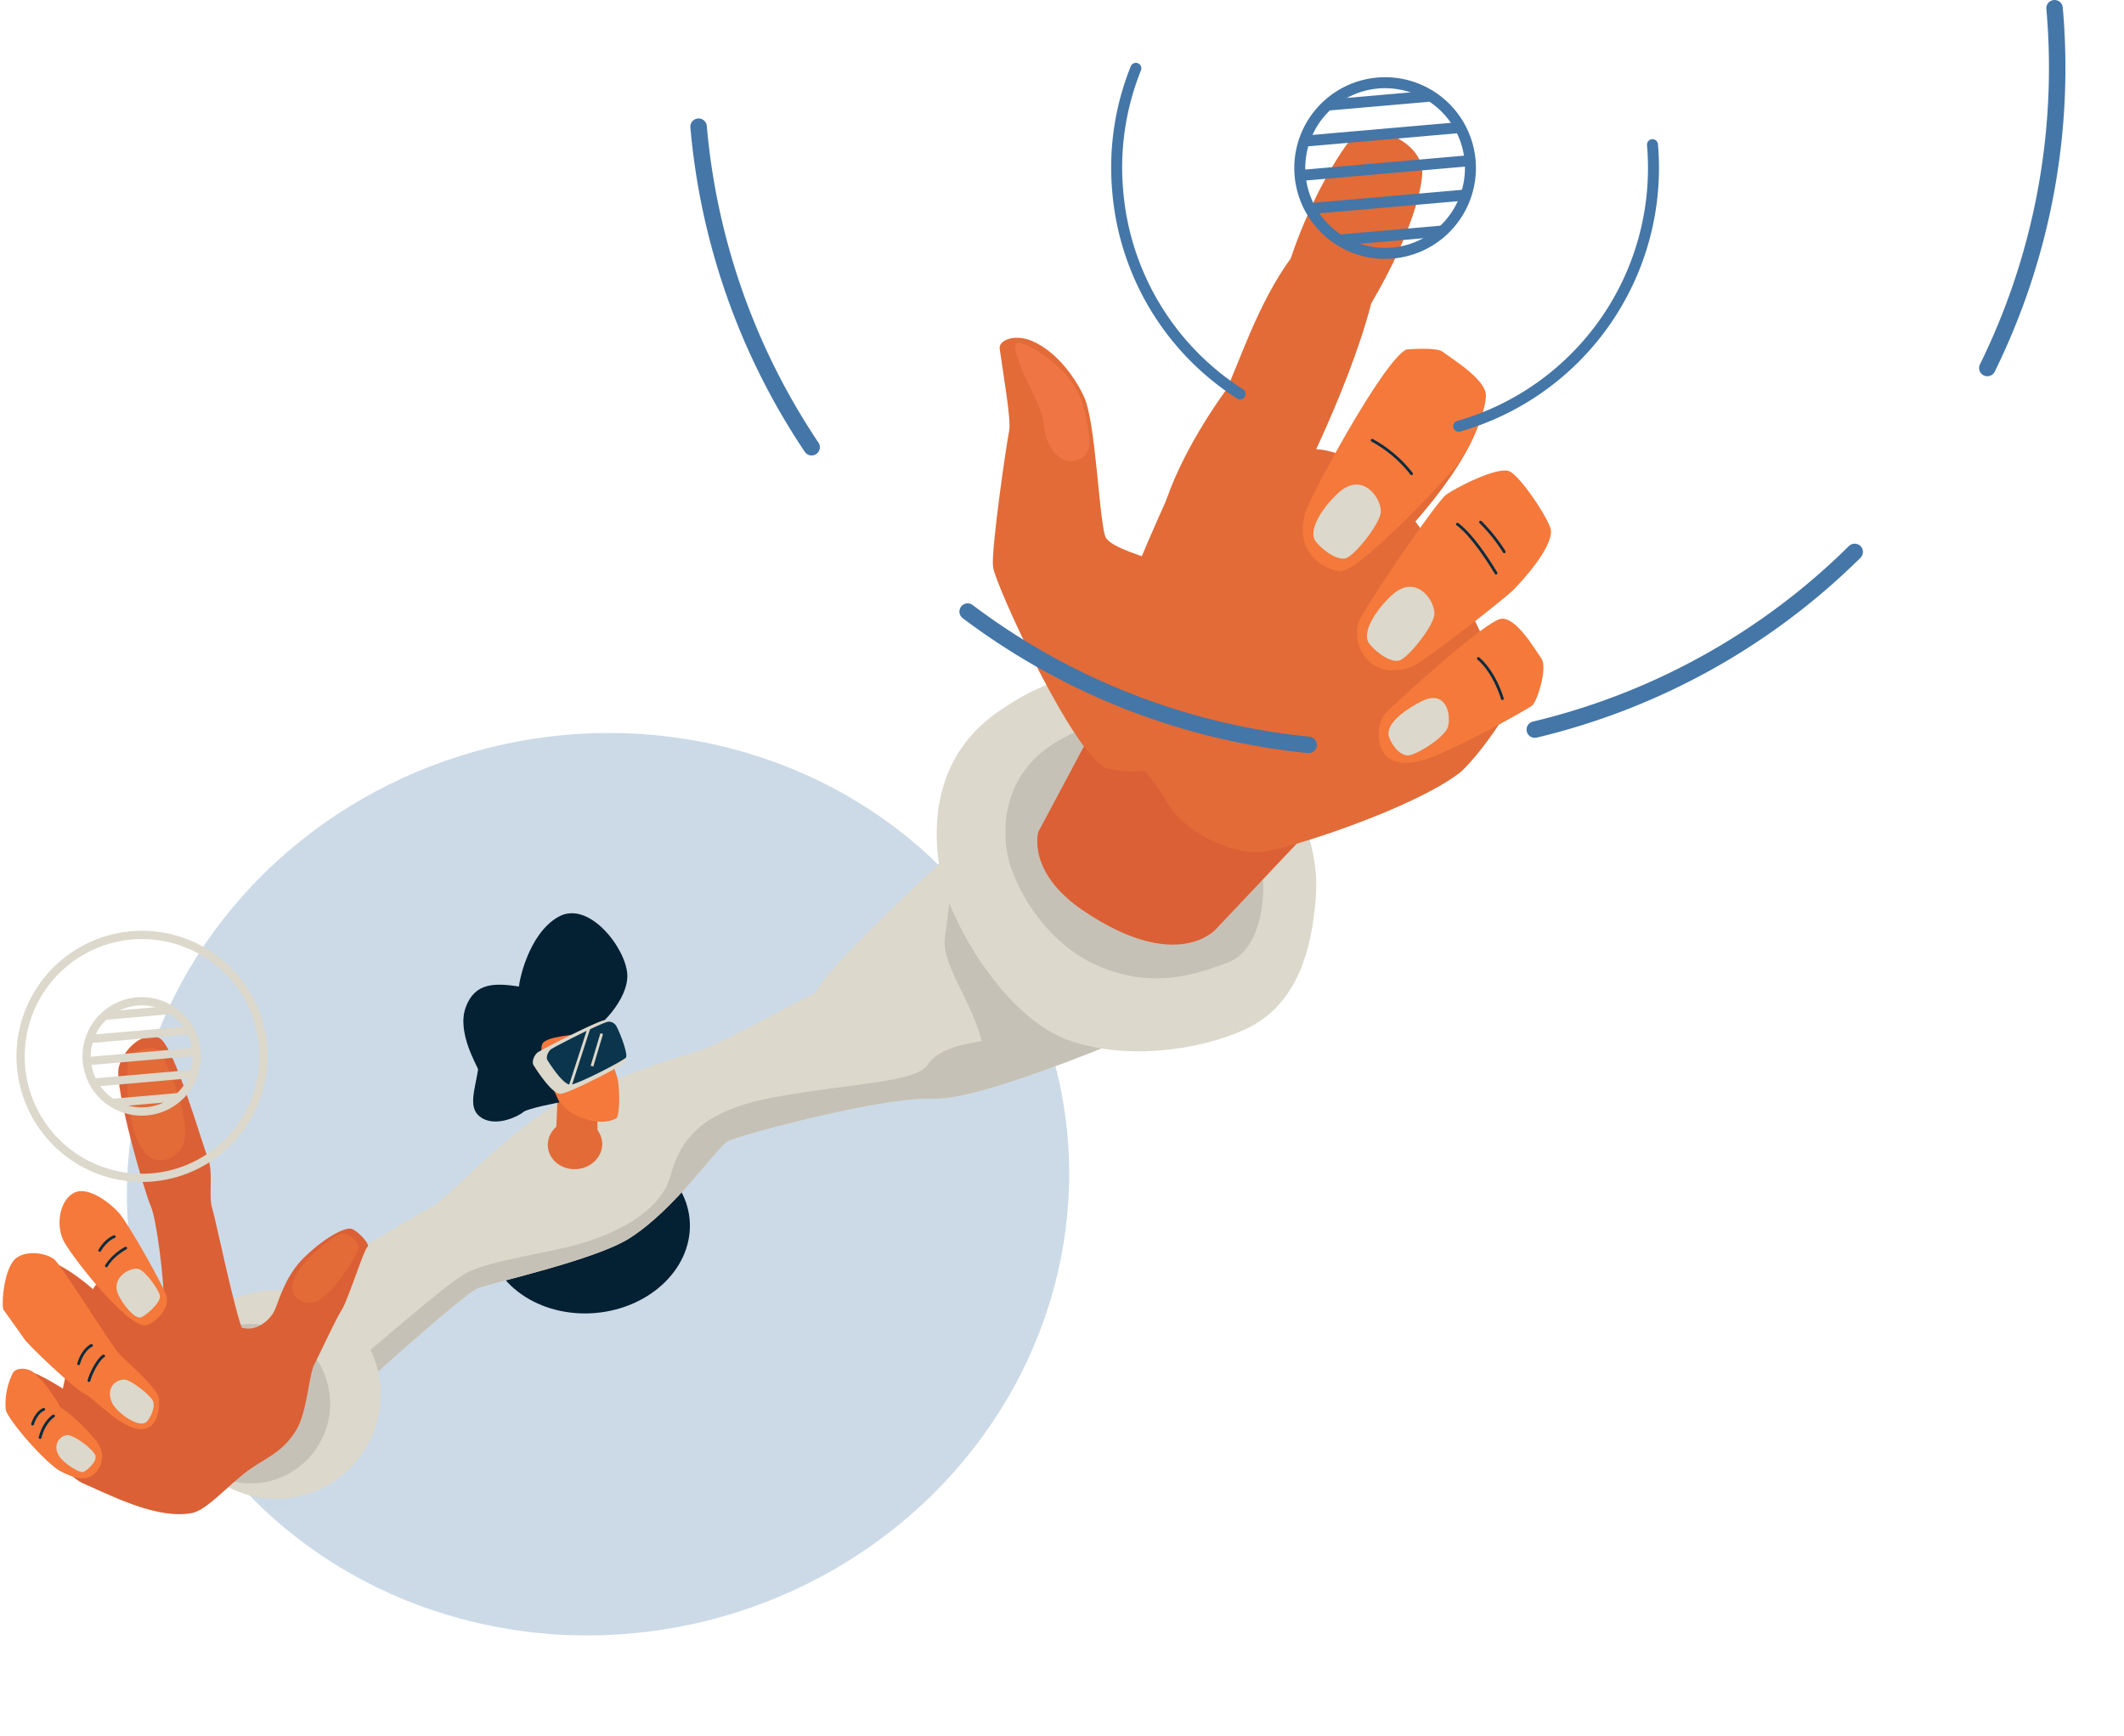 <svg xmlns="http://www.w3.org/2000/svg" width="845.056" height="690.688" viewBox="0 0 845.056 690.688">
  <g id="Groupe_2021" data-name="Groupe 2021" transform="matrix(0.996, -0.087, 0.087, 0.996, -986.992, -2496.007)">
    <ellipse id="Ellipse_127" data-name="Ellipse 127" cx="188" cy="179" rx="188" ry="179" transform="translate(748.609 2915.669) rotate(-9)" fill="#4476a8" opacity="0.271"/>
    <g id="Groupe_1994" data-name="Groupe 1994" transform="translate(482 2644.123)">
      <g id="Groupe_1995" data-name="Groupe 1995" transform="translate(237.673 -6.929)">
        <ellipse id="Ellipse_120" data-name="Ellipse 120" cx="40.511" cy="33.754" rx="40.511" ry="33.754" transform="translate(196.685 409.307)" fill="#042033"/>
        <path id="Tracé_1691" data-name="Tracé 1691" d="M405.283,398.895c8.134-3.616,37.9-32.918,63.209-40.148s35.518-9.824,49.076-12.536c4.46-.893,29-11.3,46.845-18.686,10.924-16.977,104.144-84.978,104.144-84.978L702.484,351s-74.112,25.307-94.9,22.6-78.345,7.856-82.865,9.662-23.213,25.338-42.821,35.3c-14.074,7.148-54.092,12.505-61.323,14.313s-85.035,61.837-85.035,61.837l-4.519-60.555S397.148,402.509,405.283,398.895Z" transform="translate(-229.046 29.986)" fill="#dcd8cb"/>
        <path id="Tracé_1692" data-name="Tracé 1692" d="M693.867,321.177c-11.25,6.4-21.925,12.293-30.979,16.973l-39.976-60.317s-2.365,16.242-5.457,28.763c-2.614,10.581,8.679,26.818,10.922,42.584-11.068.771-18.337,2.606-22.4,7.706-5.1,6.407-32.044,4.517-61.9,7.381s-38.6,13.887-43.781,27.673S477.076,412.383,463.6,415.3s-37.507,3.641-47.7,8.005c-9.3,3.981-51.317,35.237-81.559,56.176l.894,11.969s77.8-60.03,85.035-61.837,47.25-7.165,61.323-14.313c19.608-9.96,38.3-33.489,42.821-35.3s62.077-12.374,82.865-9.662,94.9-22.6,94.9-22.6Z" transform="translate(-228.739 33.247)" fill="#c6c1b6"/>
        <ellipse id="Ellipse_123" data-name="Ellipse 123" cx="10.834" cy="9.826" rx="10.834" ry="9.826" transform="translate(224.03 399.48)" fill="#e26b37"/>
        <path id="Tracé_1697" data-name="Tracé 1697" d="M446.167,364.559c3.823,2.365,10.013,4.2,12.744,3.679a10.2,10.2,0,0,0,3.642-1.183l1.346-18.971-15.033-3.952Z" transform="translate(-218.404 39.375)" fill="#e26b37"/>
        <path id="Tracé_1698" data-name="Tracé 1698" d="M473.271,346.1c-.91-3.277-3.823-20.027-8.376-20.756s-17.843.182-20.937,2-5.371,8.275-4.552,9.65c.992,1.664,2.32,4.148,3.844,6.882-3.269-.7-7.8-1.315-8.214.608-.546,2.522,3.095,7.438,5.371,7.8a62.05,62.05,0,0,0,7.927.079c2.127,3.187,4.328,5.914,6.366,7.2,5.462,3.46,11.653,5.281,16.75,3.278C473.22,362.157,474.181,349.379,473.271,346.1Z" transform="translate(-219.437 37.615)" fill="#f4793b"/>
        <path id="Tracé_1699" data-name="Tracé 1699" d="M446.625,334.45c1.936-3.025,15.227-2.271,18.754-2.914s17.114-11.47,17.3-21.848-12.745-30.77-25.4-24.943-17.934,24.943-17.934,26.218c-9.286-2.185-17.3-3.277-21.848,6.372s2.55,23.487,2.731,25.126c-2,8.193-5.826,15.476,0,19.481s14.82.182,16.514-1.092,14.62-2.549,14.62-2.549S443.8,338.871,446.625,334.45Z" transform="translate(-221.194 33.791)" fill="#042033"/>
        <path id="Tracé_1700" data-name="Tracé 1700" d="M440.222,339.139c1.89,3.61,6.462,11.877,9.593,12.113s25.31-8.836,26.787-10.312c1.091-1.09-1.091-9.9-2.972-14.526a4.085,4.085,0,0,0-3.723-2.823c-2.761.019-25.627,9.307-27.615,10.428C441.124,334.678,439.257,337.3,440.222,339.139Z" transform="translate(-218.978 37.476)" fill="#dcd8cb"/>
        <path id="Tracé_1701" data-name="Tracé 1701" d="M445.423,337.56c1.617,3.088,5.527,10.158,8.205,10.359s21.65-7.556,22.913-8.819c.933-.934-.933-8.47-2.543-12.426a3.492,3.492,0,0,0-3.183-2.413c-2.362.015-21.921,7.961-23.62,8.92C446.2,333.743,444.6,335.984,445.423,337.56Z" transform="translate(-218.493 37.538)" fill="#0b354c"/>
        <path id="Tracé_1702" data-name="Tracé 1702" d="M621.54,225.67c-28.159,16.674-29.521,46.341-27.336,63.954s20.392,57.669,45.518,68.593,56.784,7.044,72.379.3c22.138-9.567,27.624-35.322,29.95-49.831C749.336,263.262,696.569,181.244,621.54,225.67Z" transform="translate(-204.786 27.245)" fill="#dcd8cb"/>
        <path id="Tracé_1703" data-name="Tracé 1703" d="M641.981,237.509c-22.553,11.013-24.7,33.107-22.941,44.607s11.11,33.1,29.445,44.14c21.945,13.212,40.823,8.171,53.758,4.644s16.947-22.206,16.977-31.8C719.3,273.422,693.833,212.191,641.981,237.509Z" transform="translate(-202.47 28.965)" fill="#c6c1b6"/>
        <circle id="Ellipse_124" data-name="Ellipse 124" cx="41.515" cy="41.515" r="41.515" transform="translate(66.267 456.55)" fill="#dcd8cb"/>
        <circle id="Ellipse_125" data-name="Ellipse 125" cx="31.711" cy="31.711" r="31.711" transform="translate(65.516 469.124)" fill="#c6c1b6"/>
        <g id="Groupe_1962" data-name="Groupe 1962" transform="translate(234.361 363.629)">
          <rect id="Rectangle_5436" data-name="Rectangle 5436" width="24.317" height="1.093" transform="matrix(0.39, -0.921, 0.921, 0.39, 0, 22.386)" fill="#dcd8cb"/>
        </g>
        <g id="Groupe_1963" data-name="Groupe 1963" transform="translate(243.793 366.101)">
          <rect id="Rectangle_5437" data-name="Rectangle 5437" width="13.514" height="1.093" transform="translate(0 12.56) rotate(-68.344)" fill="#dcd8cb"/>
        </g>
        <path id="Tracé_1704" data-name="Tracé 1704" d="M809.767,126.333c-1.173,20.516-36.68,51.235-36.68,51.235l-11.6-16.284Z" transform="translate(-189.261 19.245)" fill="#e26b37"/>
        <path id="Tracé_1705" data-name="Tracé 1705" d="M630.784,272.363l25.887-39.751L743.605,276.4l-45.87,40.755s-16.932,16.386-51.89-12.017C624.587,287.863,630.784,272.363,630.784,272.363Z" transform="translate(-201.418 29.068)" fill="#db6035"/>
        <path id="Tracé_1706" data-name="Tracé 1706" d="M680.284,274.317c6.479,14.31,25.888,24.667,37.871,23.668,13.109-1.092,60.462-12.359,79.427-24.375,5.4-3.421,22.186-21.87,22.186-26.24S790.92,144.3,751.04,140.157c-5.009-.52-32.521-23.331-42.9-12.407s-51.89,92.31-54.621,99.957S672.7,257.566,680.284,274.317Z" transform="translate(-199.261 19.103)" fill="#e26b37"/>
        <path id="Tracé_1707" data-name="Tracé 1707" d="M707.018,254.5c9.816-11.155,14.37-40.527,6.171-54.875s-43.738-21.088-45.1-29.238c-1.639-9.832.177-45.231-3.411-55.479-2.433-6.953-8.881-19.006-19.129-24.253-6.08-3.113-12.87-1.466-12.691,2.245.363,7.51,2.148,28.415.97,32.537-2.049,7.174-11.166,46.177-11.166,53.351s26.132,79.534,38.359,84.2C670.153,266.475,695.746,267.307,707.018,254.5Z" transform="translate(-202.091 15.796)" fill="#e26b37"/>
        <path id="Tracé_1708" data-name="Tracé 1708" d="M715.366,122.728c6.089-10.367,15.294-32.8,29.988-49.686,11.439-26.218,26.295-44.559,29.549-46.428,8.557-4.916,25.126,4.364,25.672,15.288.26,5.2-5.462,24.585-24.82,51.663-12.466,35.321-40.41,78.341-40.41,78.341s-52.267,3.031-47.662-7.425C697.159,142.957,715.366,122.728,715.366,122.728Z" transform="translate(-196.108 9.904)" fill="#e26b37"/>
        <path id="Tracé_1709" data-name="Tracé 1709" d="M783.577,105.656c-9.286,3.277-43.4,54.976-45.953,61.675-3.836,10.072-.25,20.351,11.6,23.931,6.614,2,43.023-30.609,49.577-37.163s14.168-20.983,14.714-27.538-13.394-16.523-15.579-18.708S783.577,105.656,783.577,105.656Z" transform="translate(-191.602 17.334)" fill="#f4793b"/>
        <path id="Tracé_1710" data-name="Tracé 1710" d="M775,259.5c10.441-2.245,42.058-16.113,44.243-17.752s7.407-14.356,5.222-18.179-8.465-17.2-14.474-17.214-42.236,27.661-49.337,33.482C756.285,243.417,752.141,264.412,775,259.5Z" transform="translate(-189.654 26.641)" fill="#f4793b"/>
        <path id="Tracé_1711" data-name="Tracé 1711" d="M773.323,227.186c5.176-1.468,39.252-23.9,42.529-26.633s17.238-15.294,17.238-22.521c0-3.823-10.138-22.686-14.507-24.926s-20.983,4.334-25.741,7.112c-3.8,2.222-30.74,34.961-38.166,45.8C748.941,214.384,755.025,232.375,773.323,227.186Z" transform="translate(-190.083 21.677)" fill="#f4793b"/>
        <path id="Tracé_1712" data-name="Tracé 1712" d="M253.277,468.691c2.757-12.812,16.074-62.424,25.419-65.788s48.607,21.663,53.895,23.744c5.617,2.212,10.772-1.69,13.015-4.68s5.191-13.4,13.789-20.6,17.61-11.172,20.227-10.051,6.986,7.07,5.662,7.672-9.774,20.737-12.391,24.1-10.092,16.448-12.708,20.559-4.5,18.53-9.363,25.3c-6.808,9.47-14.427,10.252-22.833,15.99S311.9,497.852,306.5,498.409c-14.094,1.457-31.552-9.847-41.336-15.049a18.083,18.083,0,0,1-6.962-6.572Z" transform="translate(-236.231 43.718)" fill="#db6035"/>
        <path id="Tracé_1713" data-name="Tracé 1713" d="M299.187,423.976c1.12-11.744.121-36.466-1.748-41.7s-10.466-48.593-7.85-56.07,11.588-13.83,17.195-10.093,13.083,42.987,14.952,48.968-1.121,14.952,0,20.185,5.234,41.866,8.224,50.837S299.187,423.976,299.187,423.976Z" transform="translate(-232.92 36.684)" fill="#db6035"/>
        <path id="Tracé_1714" data-name="Tracé 1714" d="M292.971,324.717c-1.976,11.439-1.341,26.663,2.808,34.316s11.165,5.569,14.945,1.781c7.564-7.578-2.326-35.593-4.266-39.323S293.974,318.916,292.971,324.717Z" transform="translate(-232.662 37.084)" fill="#e26b37"/>
        <path id="Tracé_1715" data-name="Tracé 1715" d="M263.961,387.753c-2.472-7.056.374-16.074,5.98-18.317s13.458,4.86,16.821,9.159,15.647,31.248,16.288,35.376c.819,5.28-7.2,11.268-10.117,10.446C284.208,421.959,265.746,392.851,263.961,387.753Z" transform="translate(-235.327 41.674)" fill="#f4793b"/>
        <g id="Groupe_1964" data-name="Groupe 1964" transform="translate(315.819 6.903)">
          <path id="Tracé_1716" data-name="Tracé 1716" d="M840.668,273.869a3.277,3.277,0,0,1-.473-6.518A266.679,266.679,0,0,0,971.55,208.721a3.277,3.277,0,1,1,4.184,5.046A273.219,273.219,0,0,1,841.15,273.834,3.148,3.148,0,0,1,840.668,273.869Zm-90.2-1.778a3.324,3.324,0,0,1-.61-.058,273.384,273.384,0,0,1-132.09-65.391,3.277,3.277,0,1,1,4.381-4.874,266.849,266.849,0,0,0,128.922,63.824,3.278,3.278,0,0,1-.6,6.5ZM1032.6,146.213a3.277,3.277,0,0,1-2.8-4.977A267.082,267.082,0,0,0,1068.429,2.667a3.277,3.277,0,1,1,6.554,0A273.634,273.634,0,0,1,1035.4,144.635,3.274,3.274,0,0,1,1032.6,146.213Zm-468.831-9.307a3.279,3.279,0,0,1-2.871-1.691A274.35,274.35,0,0,1,526.773,2.667a3.277,3.277,0,1,1,6.555,0,267.761,267.761,0,0,0,33.3,129.371,3.28,3.28,0,0,1-2.864,4.867Z" transform="translate(-526.773 0.61)" fill="#4476a8"/>
        </g>
        <g id="Groupe_1965" data-name="Groupe 1965" transform="translate(16.305 309.442)">
          <path id="Tracé_1717" data-name="Tracé 1717" d="M302.56,376.257a49.962,49.962,0,1,1,49.962-49.963A50.018,50.018,0,0,1,302.56,376.257Zm0-96.647a46.685,46.685,0,1,0,46.685,46.684A46.737,46.737,0,0,0,302.56,279.61Z" transform="translate(-252.599 -276.333)" fill="#dcd8cb"/>
        </g>
        <path id="Tracé_1721" data-name="Tracé 1721" d="M282.2,408.582c-2.574-7.329,6.309-10.756,9.112-9.39s6.976,8.768,7.352,11.08c.478,2.935-6.628,7.782-8.255,8.117C287.743,418.935,283.492,412.267,282.2,408.582Z" transform="translate(-233.601 44.437)" fill="#dcd8cb"/>
        <path id="Tracé_1722" data-name="Tracé 1722" d="M244.849,431.591c9.17,3.086,21.8,14.475,21.8,14.475l-10.635,11.4Z" transform="translate(-237.01 47.458)" fill="#db6035"/>
        <path id="Tracé_1723" data-name="Tracé 1723" d="M256,392.417c9.17,3.086,19.458,14.475,19.458,14.475l-7.685,19.636Z" transform="translate(-235.979 43.838)" fill="#db6035"/>
        <path id="Tracé_1724" data-name="Tracé 1724" d="M250.054,433.545c-1.971-2.118-6.917-2.887-8.4-.4a27.835,27.835,0,0,0-3.98,13.935c.035,3.655,13.988,23.047,19.85,26.644,4.686,2.876,9.56,5.168,13.529,1.6,3.573-3.215,4.849-8.293.586-13.817-2.142-2.777-6.2-8.531-12.249-13.359C256.371,441.5,253.606,437.363,250.054,433.545Z" transform="translate(-237.673 47.458)" fill="#f4793b"/>
        <path id="Tracé_1725" data-name="Tracé 1725" d="M255.743,465.316c-2.993-5.584,2.1-9.006,4.688-8.027,3.72,1.407,9.3,6.988,9.632,8.958.426,2.5-4.067,5.829-5.53,6.062S257.332,468.279,255.743,465.316Z" transform="translate(-236.088 49.818)" fill="#dcd8cb"/>
        <path id="Tracé_1726" data-name="Tracé 1726" d="M239.935,411.236c-.374-4.112,2.243-17.125,7.1-19.963s12.335-.6,14.952,2.02,19.373,35.449,21.989,39.043,14.643,15.428,14.643,19.778-1.551,10.53-6.45,11.356c-8.1,1.365-18.63-13.359-22.911-15.977s-20.354-20.932-21.85-23.549S239.935,411.236,239.935,411.236Z" transform="translate(-237.467 43.61)" fill="#f4793b"/>
        <path id="Tracé_1727" data-name="Tracé 1727" d="M276.55,447.6c-2.573-7.329,3.952-9.856,6.756-8.49s9.24,7.246,9.617,9.559c.477,2.936-2.395,7.371-3.946,7.966C285.377,458.021,277.843,451.288,276.55,447.6Z" transform="translate(-234.135 48.121)" fill="#dcd8cb"/>
        <path id="Tracé_1728" data-name="Tracé 1728" d="M751.936,155.294c9.548-6.723,15.946,3.37,15.578,9.17-.3,4.678-12.1,16.9-15.578,17.479-4.41.736-10.754-6.138-11.658-8.466C738.178,168.074,746.605,159.048,751.936,155.294Z" transform="translate(-191.251 21.716)" fill="#dcd8cb"/>
        <path id="Tracé_1729" data-name="Tracé 1729" d="M768.138,194.087c9.548-6.724,15.946,3.369,15.578,9.17-.3,4.678-12.1,16.9-15.578,17.479-4.41.735-10.754-6.139-11.658-8.466C754.38,206.867,762.807,197.841,768.138,194.087Z" transform="translate(-189.754 25.301)" fill="#dcd8cb"/>
        <path id="Tracé_1730" data-name="Tracé 1730" d="M775.212,233.824c9.8-3.817,11.308,5.784,9.559,10.924-1.41,4.145-13.827,10.4-16.933,10.108-3.942-.373-6.74-6.313-6.936-8.622C760.45,240.875,769.738,235.955,775.212,233.824Z" transform="translate(-189.316 29.099)" fill="#dcd8cb"/>
        <g id="Groupe_1966" data-name="Groupe 1966" transform="translate(12.122 498.313)">
          <path id="Tracé_1731" data-name="Tracé 1731" d="M249.316,458.4a.562.562,0,0,1-.178-.03.547.547,0,0,1-.339-.695c2.156-6.263,6.178-8.308,6.347-8.392a.547.547,0,0,1,.485.98c-.037.017-3.8,1.956-5.8,7.768A.547.547,0,0,1,249.316,458.4Z" transform="translate(-248.77 -449.225)" fill="#062b3f"/>
        </g>
        <g id="Groupe_1967" data-name="Groupe 1967" transform="translate(9.588 495.364)">
          <path id="Tracé_1732" data-name="Tracé 1732" d="M247,453.067a.536.536,0,0,1-.215-.045.546.546,0,0,1-.286-.718c2.192-5.106,5.252-5.744,5.381-5.769a.547.547,0,0,1,.2,1.074c-.021,0-2.639.6-4.582,5.127A.548.548,0,0,1,247,453.067Z" transform="translate(-246.45 -446.526)" fill="#062b3f"/>
        </g>
        <g id="Groupe_1968" data-name="Groupe 1968" transform="translate(33.457 476.268)">
          <path id="Tracé_1733" data-name="Tracé 1733" d="M268.845,439.388a.524.524,0,0,1-.193-.037.544.544,0,0,1-.317-.7c1.494-3.926,5.011-8.75,6.967-9.561a.546.546,0,0,1,.418,1.009c-1.388.575-4.791,4.809-6.364,8.939A.548.548,0,0,1,268.845,439.388Z" transform="translate(-268.299 -429.045)" fill="#062b3f"/>
        </g>
        <g id="Groupe_1969" data-name="Groupe 1969" transform="translate(29.943 471.666)">
          <path id="Tracé_1734" data-name="Tracé 1734" d="M265.629,432.762a.57.57,0,0,1-.193-.035.547.547,0,0,1-.317-.706c1.548-4.067,4.134-6.358,6.037-7.147a.546.546,0,0,1,.418,1.009c-1.693.7-4.01,2.783-5.434,6.526A.547.547,0,0,1,265.629,432.762Z" transform="translate(-265.083 -424.833)" fill="#062b3f"/>
        </g>
        <g id="Groupe_1970" data-name="Groupe 1970" transform="translate(44.338 434.3)">
          <path id="Tracé_1735" data-name="Tracé 1735" d="M278.805,398.077a.546.546,0,0,1-.444-.864,21.709,21.709,0,0,1,8.518-6.545.546.546,0,1,1,.412,1.012c-.051.021-5.162,2.138-8.04,6.169A.548.548,0,0,1,278.805,398.077Z" transform="translate(-278.26 -390.627)" fill="#062b3f"/>
        </g>
        <g id="Groupe_1971" data-name="Groupe 1971" transform="translate(42.233 429.349)">
          <path id="Tracé_1736" data-name="Tracé 1736" d="M276.879,392.139a.546.546,0,0,1-.444-.864c3.095-4.335,6.427-5.132,6.567-5.165a.546.546,0,0,1,.245,1.065c-.031.008-3.087.764-5.923,4.736A.545.545,0,0,1,276.879,392.139Z" transform="translate(-276.333 -386.096)" fill="#062b3f"/>
        </g>
        <g id="Groupe_1972" data-name="Groupe 1972" transform="translate(574.727 157.267)">
          <path id="Tracé_1737" data-name="Tracé 1737" d="M778.764,152.732a.541.541,0,0,1-.478-.284,49.844,49.844,0,0,0-14.262-14.412.547.547,0,1,1,.6-.915,51.132,51.132,0,0,1,14.622,14.8.545.545,0,0,1-.219.741A.537.537,0,0,1,778.764,152.732Z" transform="translate(-763.776 -137.033)" fill="#062b3f"/>
        </g>
        <g id="Groupe_1973" data-name="Groupe 1973" transform="translate(605.603 193.453)">
          <path id="Tracé_1738" data-name="Tracé 1738" d="M806.2,192a.545.545,0,0,1-.494-.312c-.071-.151-7.164-15.069-13.476-20.572a.546.546,0,0,1,.717-.824c6.486,5.655,13.454,20.308,13.747,20.929a.547.547,0,0,1-.26.728A.539.539,0,0,1,806.2,192Z" transform="translate(-792.04 -170.157)" fill="#062b3f"/>
        </g>
        <g id="Groupe_1974" data-name="Groupe 1974" transform="translate(614.845 193.455)">
          <path id="Tracé_1739" data-name="Tracé 1739" d="M809.422,183.823a.545.545,0,0,1-.493-.311,64.15,64.15,0,0,0-8.3-12.453.546.546,0,1,1,.83-.71,65.177,65.177,0,0,1,8.453,12.693.547.547,0,0,1-.493.781Z" transform="translate(-800.5 -170.159)" fill="#062b3f"/>
        </g>
        <g id="Groupe_1975" data-name="Groupe 1975" transform="translate(609.255 247.404)">
          <path id="Tracé_1740" data-name="Tracé 1740" d="M804.061,237.4a.547.547,0,0,1-.535-.445c-.02-.1-2.035-10.374-7.989-16.487a.547.547,0,0,1,.783-.762c6.185,6.354,8.2,16.611,8.278,17.045a.546.546,0,0,1-.434.639A.557.557,0,0,1,804.061,237.4Z" transform="translate(-795.383 -219.544)" fill="#062b3f"/>
        </g>
        <g id="Groupe_1976" data-name="Groupe 1976" transform="translate(480.835)">
          <path id="Tracé_1741" data-name="Tracé 1741" d="M807.042,150.487a2.185,2.185,0,0,1-.41-4.33,104.689,104.689,0,0,0,84.8-102.746,2.185,2.185,0,1,1,4.37,0,109.062,109.062,0,0,1-88.349,107.037A2.241,2.241,0,0,1,807.042,150.487ZM721.49,130.1a2.18,2.18,0,0,1-1.337-.458,108.33,108.33,0,0,1-42.325-86.229A107.851,107.851,0,0,1,689.51-5.731a2.186,2.186,0,0,1,2.936-.962,2.185,2.185,0,0,1,.962,2.936A103.519,103.519,0,0,0,682.2,43.411a103.994,103.994,0,0,0,40.63,82.775,2.185,2.185,0,0,1-1.338,3.912Z" transform="translate(-677.828 6.929)" fill="#4476a8"/>
        </g>
        <path id="Tracé_1742" data-name="Tracé 1742" d="M365.3,393.157c-7.568,3.715-16.25,10.579-18.981,16.281s1.486,8.939,5.326,9.548c7.681,1.216,19.937-16.544,21.3-19.275S369.142,391.273,365.3,393.157Z" transform="translate(-227.712 43.871)" fill="#e26b37"/>
        <path id="Tracé_1743" data-name="Tracé 1743" d="M637.667,92.716c0,8.172,9.1,24.14,8.739,32.151s5.41,17.968,14.019,13.838c5.19-2.491,3.458-13.413,1.821-21.848-2.367-12.2-15.113-21.667-17.661-23.306S637.667,89.149,637.667,92.716Z" transform="translate(-200.704 15.978)" fill="#ef7545"/>
        <g id="Groupe_1984" data-name="Groupe 1984" transform="translate(553.685 14.2)">
          <g id="Groupe_1977" data-name="Groupe 1977">
            <path id="Tracé_1744" data-name="Tracé 1744" d="M780.653,78.349a36.14,36.14,0,1,1,36.14-36.14A36.18,36.18,0,0,1,780.653,78.349Zm0-67.909a31.77,31.77,0,1,0,31.77,31.77A31.806,31.806,0,0,0,780.653,10.44Z" transform="translate(-744.514 -6.07)" fill="#4476a8"/>
          </g>
          <g id="Groupe_1983" data-name="Groupe 1983" transform="translate(2.516 7.016)">
            <g id="Groupe_1978" data-name="Groupe 1978" transform="translate(0 26.939)">
              <rect id="Rectangle_5438" data-name="Rectangle 5438" width="67.911" height="4.37" transform="translate(0 0)" fill="#4476a8"/>
            </g>
            <g id="Groupe_1979" data-name="Groupe 1979" transform="translate(2.833 13.47)">
              <rect id="Rectangle_5439" data-name="Rectangle 5439" width="62.299" height="4.37" fill="#4476a8"/>
            </g>
            <g id="Groupe_1980" data-name="Groupe 1980" transform="translate(13.8)">
              <rect id="Rectangle_5440" data-name="Rectangle 5440" width="41.078" height="4.37" fill="#4476a8"/>
            </g>
            <g id="Groupe_1981" data-name="Groupe 1981" transform="translate(4.054 40.409)">
              <rect id="Rectangle_5441" data-name="Rectangle 5441" width="60.466" height="4.37" fill="#4476a8"/>
            </g>
            <g id="Groupe_1982" data-name="Groupe 1982" transform="translate(12.804 53.88)">
              <rect id="Rectangle_5442" data-name="Rectangle 5442" width="42.074" height="4.37" fill="#4476a8"/>
            </g>
          </g>
        </g>
        <g id="Groupe_1992" data-name="Groupe 1992" transform="translate(42.591 335.835)">
          <g id="Groupe_1985" data-name="Groupe 1985">
            <path id="Tracé_1745" data-name="Tracé 1745" d="M300.229,347.631a23.569,23.569,0,1,1,23.569-23.57A23.6,23.6,0,0,1,300.229,347.631Zm0-43.861a20.292,20.292,0,1,0,20.292,20.291A20.313,20.313,0,0,0,300.229,303.77Z" transform="translate(-276.661 -300.493)" fill="#dcd8cb"/>
          </g>
          <g id="Groupe_1991" data-name="Groupe 1991" transform="translate(1.853 4.531)">
            <g id="Groupe_1986" data-name="Groupe 1986" transform="translate(0 17.399)">
              <rect id="Rectangle_5443" data-name="Rectangle 5443" width="43.86" height="3.277" fill="#dcd8cb"/>
            </g>
            <g id="Groupe_1987" data-name="Groupe 1987" transform="translate(1.83 8.7)">
              <rect id="Rectangle_5444" data-name="Rectangle 5444" width="40.236" height="3.277" fill="#dcd8cb"/>
            </g>
            <g id="Groupe_1988" data-name="Groupe 1988" transform="translate(8.913)">
              <rect id="Rectangle_5445" data-name="Rectangle 5445" width="26.53" height="3.277" fill="#dcd8cb"/>
            </g>
            <g id="Groupe_1989" data-name="Groupe 1989" transform="translate(2.618 26.099)">
              <rect id="Rectangle_5446" data-name="Rectangle 5446" width="39.053" height="3.277" fill="#dcd8cb"/>
            </g>
            <g id="Groupe_1990" data-name="Groupe 1990" transform="translate(8.269 34.799)">
              <rect id="Rectangle_5447" data-name="Rectangle 5447" width="27.174" height="3.277" fill="#dcd8cb"/>
            </g>
          </g>
        </g>
      </g>
    </g>
  </g>
</svg>
